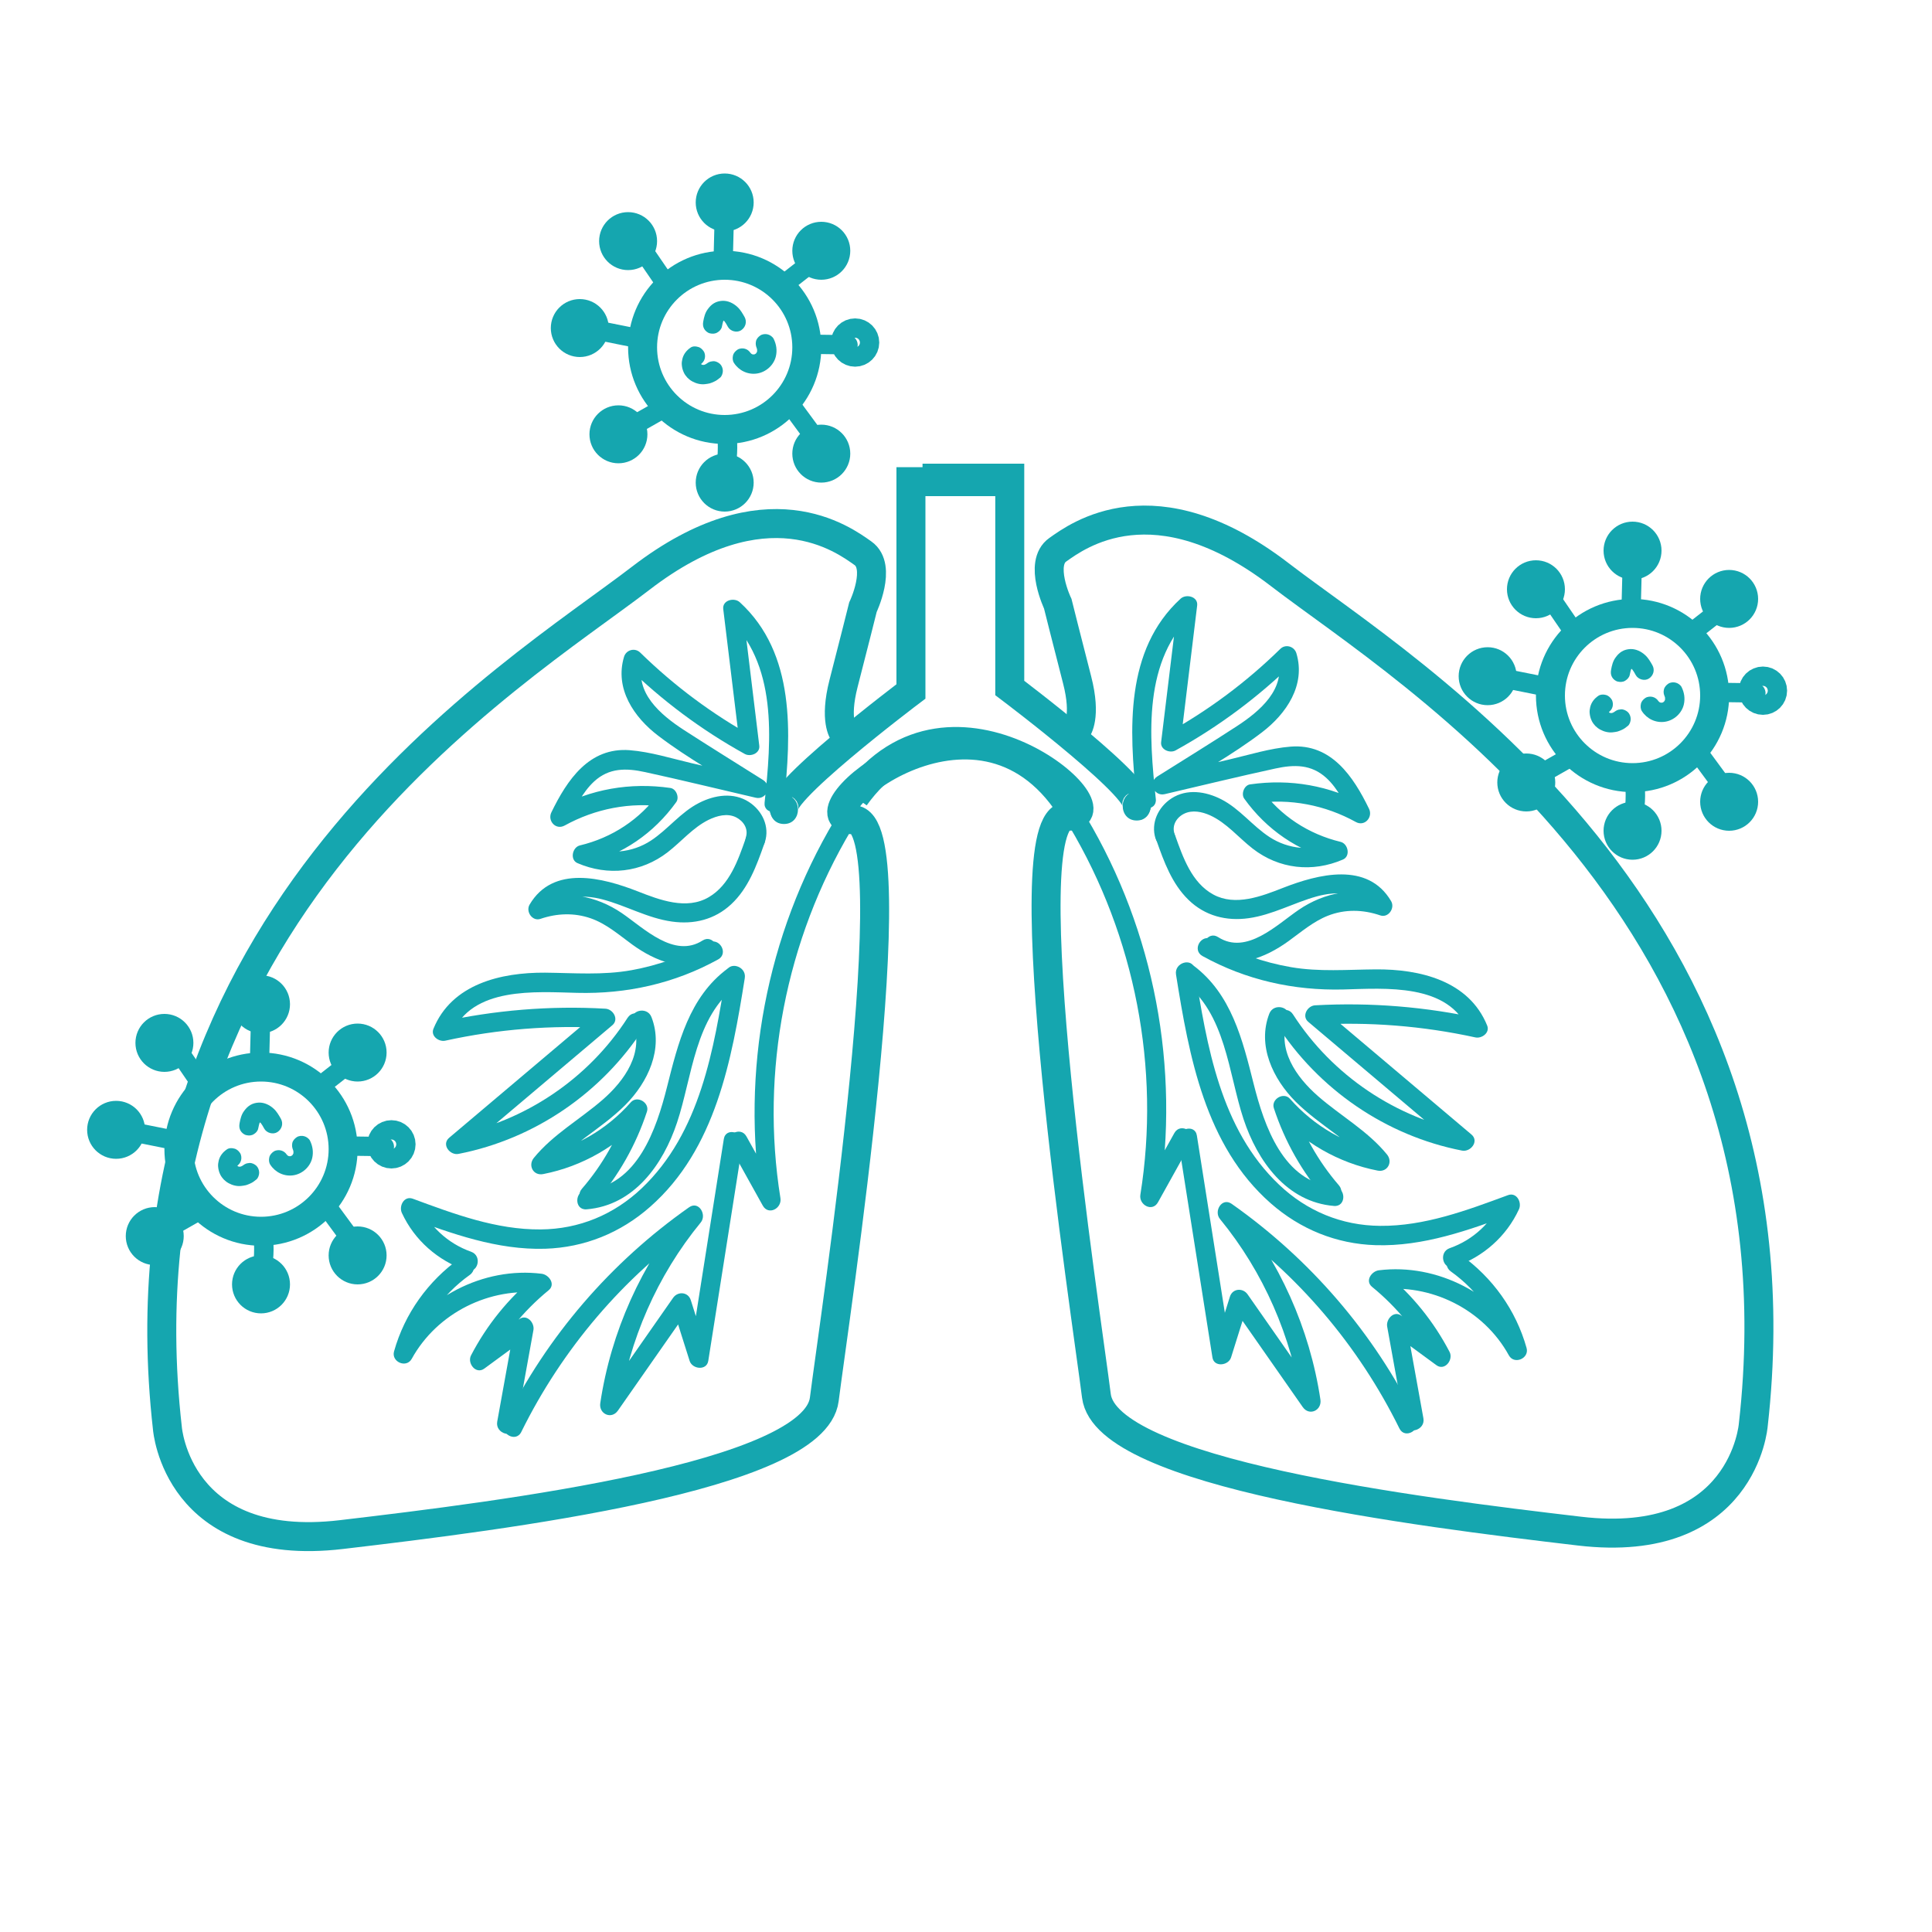 <?xml version="1.0" encoding="utf-8"?>
<!-- Generator: Adobe Illustrator 25.3.1, SVG Export Plug-In . SVG Version: 6.00 Build 0)  -->
<svg version="1.1" xmlns="http://www.w3.org/2000/svg" xmlns:xlink="http://www.w3.org/1999/xlink" x="0px" y="0px"
	 viewBox="0 0 200 200" style="enable-background:new 0 0 200 200;" xml:space="preserve">
<style type="text/css">
	.st0{fill:none;stroke:#15A6AF;stroke-width:3;stroke-miterlimit:10;}
	.st1{fill:#15A6AF;}
	.st2{fill:none;stroke:#15A6AF;stroke-miterlimit:10;}
</style>
<g id="图层_2">
	<path class="st0" d="M95.5,49.5h9.03v21.72c0,0,14.97,11.28,12.97,12.28"/>
	<path class="st0" d="M111.5,75.5c0,0,1-1.26,0-5.13s-2-7.87-2-7.87s-2-4.19,0-5.59c2-1.41,10-7.41,23,2.59s55,35,49,88
		c0,0-1,13-18,11s-49-6-50-14s-9-60-3-60s-12-16-22-2"/>
	<g>
		<g>
			<path class="st1" d="M117.67,84.94c1.93,0,1.93-3,0-3C115.74,81.94,115.74,84.94,117.67,84.94L117.67,84.94z"/>
		</g>
	</g>
	<path class="st2" d="M117.68,81.35"/>
	<g>
		<g>
			<path class="st1" d="M110.71,85.56c6.78,11.38,9.44,25.03,7.34,38.12c-0.17,1.05,1.24,1.84,1.83,0.77
				c1.14-2.05,2.28-4.1,3.42-6.15c0.63-1.13-1.1-2.14-1.73-1.01c-1.14,2.05-2.28,4.1-3.42,6.15c0.61,0.26,1.22,0.51,1.83,0.77
				c2.19-13.64-0.47-27.79-7.54-39.66C111.77,83.44,110.04,84.45,110.71,85.56L110.71,85.56z"/>
		</g>
	</g>
	<g>
		<g>
			<path class="st1" d="M121.97,118.09c1.18,7.48,2.36,14.96,3.54,22.43c0.16,1.04,1.66,0.86,1.93,0c0.6-1.92,1.2-3.84,1.81-5.75
				c-0.61,0.08-1.22,0.16-1.83,0.24c2.48,3.55,4.96,7.1,7.44,10.65c0.67,0.96,1.99,0.35,1.83-0.77c-1.11-7.4-4.25-14.33-8.99-20.11
				c-0.4,0.52-0.81,1.05-1.21,1.57c7.83,5.51,14.15,12.95,18.38,21.53c0.57,1.15,2.3,0.14,1.73-1.01
				c-4.39-8.9-10.99-16.54-19.1-22.25c-1-0.7-1.88,0.76-1.21,1.57c4.52,5.51,7.42,12.18,8.47,19.22c0.61-0.26,1.22-0.51,1.83-0.77
				c-2.48-3.55-4.96-7.1-7.44-10.65c-0.49-0.7-1.56-0.62-1.83,0.24c-0.6,1.92-1.2,3.84-1.81,5.75c0.64,0,1.29,0,1.93,0
				c-1.18-7.48-2.36-14.96-3.54-22.43C123.7,116.29,121.78,116.83,121.97,118.09L121.97,118.09z"/>
		</g>
	</g>
	<g>
		<g>
			<path class="st1" d="M147.35,146.82c-0.6-3.34-1.21-6.68-1.81-10.02c-0.49,0.38-0.98,0.75-1.47,1.13
				c1.54,1.13,3.08,2.26,4.62,3.39c0.87,0.64,1.79-0.56,1.37-1.37c-1.63-3.13-3.88-5.92-6.61-8.16c-0.24,0.57-0.47,1.14-0.71,1.71
				c5.38-0.67,10.84,2.04,13.46,6.81c0.55,0.99,2.13,0.32,1.83-0.77c-1.1-3.92-3.52-7.29-6.83-9.65c-1.05-0.75-2.05,0.99-1.01,1.73
				c2.88,2.05,4.96,5.06,5.91,8.45c0.61-0.26,1.22-0.51,1.83-0.77c-2.93-5.32-9.15-8.55-15.19-7.8c-0.75,0.09-1.46,1.09-0.71,1.71
				c2.62,2.14,4.74,4.75,6.29,7.75c0.46-0.46,0.91-0.91,1.37-1.37c-1.54-1.13-3.08-2.26-4.62-3.39c-0.78-0.57-1.61,0.37-1.47,1.13
				c0.6,3.34,1.21,6.68,1.81,10.02C145.65,148.62,147.58,148.08,147.35,146.82L147.35,146.82z"/>
		</g>
	</g>
	<g>
		<g>
			<path class="st1" d="M121.74,100.88c1.35,8.47,3.02,17.72,9.8,23.68c3.06,2.69,6.79,4.21,10.86,4.34
				c4.95,0.15,9.67-1.56,14.24-3.25c-0.38-0.49-0.75-0.98-1.13-1.47c-1.09,2.36-2.98,4.17-5.44,5.03c-1.21,0.43-0.69,2.36,0.53,1.93
				c2.93-1.03,5.33-3.12,6.64-5.95c0.33-0.71-0.23-1.8-1.13-1.47c-4.25,1.57-8.64,3.22-13.24,3.18c-3.98-0.03-7.59-1.53-10.46-4.26
				c-6.08-5.77-7.48-14.4-8.74-22.3C123.47,99.08,121.54,99.62,121.74,100.88L121.74,100.88z"/>
		</g>
	</g>
	<g>
		<g>
			<path class="st1" d="M122.5,101.64c4.4,3.26,4.65,9.43,6.23,14.21c1.44,4.34,4.46,8.59,9.37,8.99c1.28,0.1,1.28-1.9,0-2
				c-5.26-0.43-7.24-6.35-8.32-10.63c-1.15-4.56-2.3-9.34-6.28-12.29C122.48,99.15,121.48,100.88,122.5,101.64L122.5,101.64z"/>
		</g>
	</g>
	<g>
		<g>
			<path class="st1" d="M138.6,122.7c-2.15-2.49-3.77-5.38-4.8-8.5c-0.56,0.32-1.11,0.65-1.67,0.97c2.73,3.09,6.43,5.22,10.48,6.01
				c1.02,0.2,1.61-0.89,0.97-1.67c-2-2.45-4.78-3.98-7.13-6.03c-2.28-1.99-4.33-4.89-3.12-8.02c0.47-1.2-1.47-1.72-1.93-0.53
				c-1.28,3.3,0.38,6.77,2.72,9.11c2.51,2.51,5.79,4.11,8.05,6.88c0.32-0.56,0.65-1.11,0.97-1.67c-3.74-0.73-7.07-2.64-9.6-5.5
				c-0.66-0.75-1.98,0.04-1.67,0.97c1.14,3.47,2.93,6.63,5.32,9.39C138.03,125.09,139.44,123.67,138.6,122.7L138.6,122.7z"/>
		</g>
	</g>
	<g>
		<g>
			<path class="st1" d="M132.14,106.02c4.34,6.75,11.33,11.55,19.21,13.09c0.89,0.17,1.8-0.97,0.97-1.67
				c-5.16-4.36-10.32-8.72-15.47-13.07c-0.24,0.57-0.47,1.14-0.71,1.71c5.57-0.32,11.13,0.12,16.58,1.31
				c0.66,0.15,1.54-0.47,1.23-1.23c-1.89-4.65-6.99-5.85-11.55-5.81c-2.93,0.02-5.84,0.27-8.75-0.23c-2.87-0.49-5.61-1.47-8.16-2.88
				c-1.13-0.62-2.14,1.1-1.01,1.73c4.51,2.49,9.46,3.59,14.6,3.46c4.28-0.11,10.93-0.69,12.94,4.26c0.41-0.41,0.82-0.82,1.23-1.23
				c-5.62-1.24-11.37-1.71-17.11-1.39c-0.79,0.04-1.42,1.11-0.71,1.71c5.16,4.36,10.32,8.72,15.47,13.07
				c0.32-0.56,0.65-1.11,0.97-1.67c-7.38-1.44-13.94-5.84-18.02-12.17C133.17,103.93,131.44,104.93,132.14,106.02L132.14,106.02z"/>
		</g>
	</g>
	<g>
		<g>
			<path class="st1" d="M125.09,98.74c2.72,1.75,5.92,0.4,8.29-1.31c1.3-0.94,2.56-2.03,4.07-2.63c1.77-0.7,3.65-0.65,5.43-0.04
				c0.84,0.29,1.55-0.75,1.13-1.47c-2.43-4.14-7.58-2.79-11.19-1.38c-2.22,0.87-4.94,1.93-7.22,0.69c-2.24-1.22-3.15-3.87-3.95-6.12
				c-0.43-1.21-2.36-0.69-1.93,0.53c0.77,2.19,1.6,4.48,3.31,6.14c1.7,1.66,3.92,2.23,6.24,1.9c2.47-0.35,4.65-1.59,7.02-2.25
				c2.06-0.57,4.76-0.57,5.99,1.51c0.38-0.49,0.75-0.98,1.13-1.47c-3.09-1.06-6.29-0.48-8.96,1.34c-2.28,1.55-5.41,4.72-8.35,2.83
				C125.02,96.31,124.01,98.04,125.09,98.74L125.09,98.74z"/>
		</g>
	</g>
	<g>
		<g>
			<path class="st1" d="M121.58,86.3c-0.28-0.86,0.21-1.68,1.01-2.07c0.85-0.41,1.84-0.2,2.67,0.17c1.72,0.78,2.95,2.31,4.42,3.45
				c2.73,2.12,6.18,2.49,9.34,1.13c0.81-0.35,0.54-1.64-0.24-1.83c-3.32-0.8-6.23-2.69-8.23-5.47c-0.2,0.49-0.4,0.98-0.6,1.47
				c3.59-0.52,7.23,0.19,10.4,1.94c0.91,0.51,1.8-0.49,1.37-1.37c-1.63-3.35-3.91-6.76-8.11-6.43c-2.15,0.17-4.29,0.85-6.39,1.34
				c-2.39,0.55-4.78,1.11-7.16,1.66c0.26,0.61,0.51,1.22,0.77,1.83c3.27-2.06,6.74-3.97,9.81-6.31c2.53-1.93,4.55-4.9,3.56-8.19
				c-0.22-0.72-1.13-0.98-1.67-0.44c-3.53,3.46-7.49,6.4-11.82,8.79c0.5,0.29,1,0.58,1.5,0.86c0.57-4.72,1.15-9.43,1.72-14.15
				c0.11-0.92-1.13-1.23-1.71-0.71c-5.8,5.31-5.32,13.62-4.57,20.75c0.13,1.27,2.13,1.28,2,0c-0.69-6.57-1.39-14.41,3.98-19.34
				c-0.57-0.24-1.14-0.47-1.71-0.71c-0.57,4.72-1.15,9.43-1.72,14.15c-0.1,0.79,0.91,1.19,1.5,0.86c4.47-2.47,8.57-5.53,12.22-9.1
				c-0.56-0.15-1.11-0.29-1.67-0.44c0.95,3.16-1.87,5.51-4.22,7.04c-2.72,1.77-5.48,3.47-8.23,5.2c-0.96,0.61-0.34,2.09,0.77,1.83
				c3.81-0.89,7.62-1.82,11.44-2.65c1.97-0.43,3.73-0.45,5.29,0.97c1.23,1.13,1.95,2.71,2.67,4.18c0.46-0.46,0.91-0.91,1.37-1.37
				c-3.68-2.03-7.79-2.74-11.94-2.14c-0.61,0.09-0.94,0.99-0.6,1.47c2.3,3.21,5.58,5.47,9.42,6.39c-0.08-0.61-0.16-1.22-0.24-1.83
				c-2.14,0.92-4.62,0.69-6.56-0.58c-1.78-1.16-3.08-2.93-5-3.91c-1.61-0.82-3.56-1.12-5.15-0.09c-1.38,0.9-2.16,2.56-1.65,4.16
				C120.05,88.05,121.98,87.53,121.58,86.3L121.58,86.3z"/>
		</g>
	</g>
	<path class="st0" d="M103.33,49.86h-9.03v21.72c0,0-14.97,11.28-12.97,12.28"/>
	<path class="st0" d="M87.33,75.86c0,0-1-1.26,0-5.13s2-7.87,2-7.87s2-4.19,0-5.59c-2-1.41-10-7.41-23,2.59s-55,35-49,88
		c0,0,1,13,18,11s49-6,50-14s9-60,3-60s12-16,22-2"/>
	<g>
		<g>
			<path class="st1" d="M81.16,85.3c1.93,0,1.93-3,0-3C79.23,82.3,79.23,85.3,81.16,85.3L81.16,85.3z"/>
		</g>
	</g>
	<path class="st2" d="M81.15,81.71"/>
	<g>
		<g>
			<path class="st1" d="M86.4,84.9c-7.07,11.87-9.73,26.03-7.54,39.66c0.61-0.26,1.22-0.51,1.83-0.77c-1.14-2.05-2.28-4.1-3.42-6.15
				c-0.63-1.13-2.35-0.12-1.73,1.01c1.14,2.05,2.28,4.1,3.42,6.15c0.59,1.06,2,0.29,1.83-0.77c-2.1-13.09,0.56-26.74,7.34-38.12
				C88.79,84.81,87.06,83.8,86.4,84.9L86.4,84.9z"/>
		</g>
	</g>
	<g>
		<g>
			<path class="st1" d="M74.93,117.91c-1.18,7.48-2.36,14.96-3.54,22.43c0.64,0,1.29,0,1.93,0c-0.6-1.92-1.2-3.84-1.81-5.75
				c-0.27-0.86-1.34-0.94-1.83-0.24c-2.48,3.55-4.96,7.1-7.44,10.65c0.61,0.26,1.22,0.51,1.83,0.77c1.05-7.05,3.95-13.71,8.47-19.22
				c0.66-0.8-0.21-2.28-1.21-1.57c-8.11,5.7-14.71,13.35-19.1,22.25c-0.57,1.15,1.16,2.16,1.73,1.01
				c4.23-8.58,10.55-16.02,18.38-21.53c-0.4-0.52-0.81-1.05-1.21-1.57c-4.74,5.78-7.88,12.7-8.99,20.11
				c-0.17,1.11,1.15,1.74,1.83,0.77c2.48-3.55,4.96-7.1,7.44-10.65c-0.61-0.08-1.22-0.16-1.83-0.24c0.6,1.92,1.2,3.84,1.81,5.75
				c0.27,0.86,1.76,1.04,1.93,0c1.18-7.48,2.36-14.96,3.54-22.43C77.06,117.19,75.13,116.64,74.93,117.91L74.93,117.91z"/>
		</g>
	</g>
	<g>
		<g>
			<path class="st1" d="M53.41,147.71c0.6-3.34,1.21-6.68,1.81-10.02c0.14-0.76-0.69-1.7-1.47-1.13c-1.54,1.13-3.08,2.26-4.62,3.39
				c0.46,0.46,0.91,0.91,1.37,1.37c1.56-3,3.68-5.61,6.29-7.75c0.76-0.62,0.04-1.61-0.71-1.71c-6.04-0.76-12.26,2.48-15.19,7.8
				c0.61,0.26,1.22,0.51,1.83,0.77c0.96-3.39,3.03-6.4,5.91-8.45c1.04-0.74,0.04-2.48-1.01-1.73c-3.31,2.36-5.73,5.73-6.83,9.65
				c-0.3,1.08,1.27,1.77,1.83,0.77c2.62-4.76,8.08-7.48,13.46-6.81c-0.24-0.57-0.47-1.14-0.71-1.71c-2.73,2.24-4.98,5.02-6.61,8.16
				c-0.42,0.81,0.5,2,1.37,1.37c1.54-1.13,3.08-2.26,4.62-3.39c-0.49-0.38-0.98-0.75-1.47-1.13c-0.6,3.34-1.21,6.68-1.81,10.02
				C51.26,148.44,53.18,148.98,53.41,147.71L53.41,147.71z"/>
		</g>
	</g>
	<g>
		<g>
			<path class="st1" d="M75.17,100.71c-1.26,7.89-2.67,16.53-8.74,22.3c-2.88,2.73-6.48,4.23-10.46,4.26
				c-4.6,0.04-8.99-1.61-13.24-3.18c-0.9-0.33-1.46,0.76-1.13,1.47c1.31,2.83,3.71,4.92,6.64,5.95c1.22,0.43,1.74-1.5,0.53-1.93
				c-2.46-0.87-4.35-2.68-5.44-5.03c-0.38,0.49-0.75,0.98-1.13,1.47c4.57,1.69,9.29,3.4,14.24,3.25c4.08-0.13,7.81-1.65,10.86-4.34
				c6.78-5.96,8.45-15.21,9.8-23.68C77.3,99.98,75.37,99.44,75.17,100.71L75.17,100.71z"/>
		</g>
	</g>
	<g>
		<g>
			<path class="st1" d="M75.32,100.27c-3.98,2.95-5.13,7.73-6.28,12.29c-1.08,4.29-3.06,10.21-8.32,10.63c-1.27,0.1-1.29,2.1,0,2
				c4.92-0.4,7.93-4.65,9.37-8.99c1.59-4.78,1.83-10.95,6.23-14.21C77.35,101.24,76.36,99.5,75.32,100.27L75.32,100.27z"/>
		</g>
	</g>
	<g>
		<g>
			<path class="st1" d="M61.65,124.47c2.38-2.76,4.18-5.92,5.32-9.39c0.31-0.93-1.01-1.72-1.67-0.97c-2.52,2.86-5.85,4.77-9.6,5.5
				c0.32,0.56,0.65,1.11,0.97,1.67c2.26-2.77,5.54-4.37,8.05-6.88c2.34-2.35,4-5.82,2.72-9.11c-0.46-1.19-2.39-0.67-1.93,0.53
				c1.21,3.13-0.84,6.03-3.12,8.02c-2.36,2.05-5.13,3.58-7.13,6.03c-0.63,0.78-0.05,1.87,0.97,1.67c4.05-0.79,7.75-2.92,10.48-6.01
				c-0.56-0.32-1.11-0.65-1.67-0.97c-1.03,3.13-2.65,6.01-4.8,8.5C59.4,124.02,60.81,125.45,61.65,124.47L61.65,124.47z"/>
		</g>
	</g>
	<g>
		<g>
			<path class="st1" d="M64.97,105.36c-4.07,6.33-10.64,10.73-18.02,12.17c0.32,0.56,0.65,1.11,0.97,1.67
				c5.16-4.36,10.32-8.72,15.47-13.07c0.71-0.6,0.09-1.66-0.71-1.71c-5.75-0.33-11.49,0.15-17.11,1.39
				c0.41,0.41,0.82,0.82,1.23,1.23c2.01-4.94,8.67-4.36,12.94-4.26c5.14,0.13,10.09-0.97,14.6-3.46c1.13-0.62,0.12-2.35-1.01-1.73
				c-2.48,1.37-5.14,2.33-7.94,2.84c-2.98,0.54-5.96,0.29-8.97,0.26c-4.56-0.03-9.66,1.17-11.55,5.81
				c-0.31,0.76,0.57,1.38,1.23,1.23c5.45-1.2,11.01-1.63,16.58-1.31c-0.24-0.57-0.47-1.14-0.71-1.71
				c-5.16,4.36-10.32,8.72-15.47,13.07c-0.83,0.7,0.08,1.85,0.97,1.67c7.88-1.54,14.87-6.34,19.21-13.09
				C67.4,105.29,65.66,104.28,64.97,105.36L64.97,105.36z"/>
		</g>
	</g>
	<g>
		<g>
			<path class="st1" d="M72.73,97.36c-2.94,1.89-6.08-1.28-8.35-2.83c-2.67-1.82-5.87-2.41-8.96-1.34c0.38,0.49,0.75,0.98,1.13,1.47
				c1.18-2.01,3.78-2.09,5.8-1.56c2.45,0.64,4.68,1.95,7.21,2.3c2.26,0.32,4.42-0.2,6.12-1.78c1.79-1.66,2.64-4.01,3.43-6.25
				c0.43-1.22-1.5-1.74-1.93-0.53c-0.78,2.22-1.66,4.77-3.8,6.03c-2.31,1.36-5.1,0.29-7.37-0.6c-3.61-1.41-8.76-2.76-11.19,1.38
				c-0.42,0.72,0.29,1.76,1.13,1.47c1.7-0.58,3.48-0.65,5.19-0.06c1.62,0.56,2.95,1.73,4.31,2.72c2.36,1.71,5.56,3.06,8.29,1.31
				C74.82,98.4,73.82,96.67,72.73,97.36L72.73,97.36z"/>
		</g>
	</g>
	<g>
		<g>
			<path class="st1" d="M79.18,87.18c0.52-1.6-0.26-3.26-1.65-4.16c-1.59-1.03-3.54-0.73-5.15,0.09c-1.92,0.97-3.22,2.74-5,3.91
				c-1.94,1.27-4.42,1.5-6.56,0.58c-0.08,0.61-0.16,1.22-0.24,1.83c3.85-0.92,7.12-3.19,9.42-6.39c0.35-0.48,0.01-1.38-0.6-1.47
				c-4.15-0.6-8.26,0.11-11.94,2.14c0.46,0.46,0.91,0.91,1.37,1.37c0.72-1.48,1.45-3.05,2.67-4.18c1.55-1.43,3.33-1.4,5.29-0.97
				c3.82,0.83,7.63,1.77,11.44,2.65c1.1,0.26,1.74-1.21,0.77-1.83c-2.74-1.73-5.51-3.44-8.23-5.2c-2.35-1.53-5.17-3.88-4.22-7.04
				c-0.56,0.15-1.11,0.29-1.67,0.44c3.65,3.57,7.75,6.63,12.22,9.1c0.6,0.33,1.6-0.07,1.5-0.86c-0.57-4.72-1.15-9.43-1.72-14.15
				c-0.57,0.24-1.14,0.47-1.71,0.71c5.38,4.92,4.67,12.76,3.98,19.34c-0.13,1.28,1.87,1.27,2,0c0.75-7.13,1.23-15.44-4.57-20.75
				c-0.57-0.52-1.82-0.22-1.71,0.71c0.57,4.72,1.15,9.43,1.72,14.15c0.5-0.29,1-0.58,1.5-0.86c-4.33-2.39-8.28-5.33-11.82-8.79
				c-0.55-0.53-1.45-0.28-1.67,0.44c-0.99,3.3,1.02,6.27,3.56,8.19c3.07,2.34,6.55,4.25,9.81,6.31c0.26-0.61,0.51-1.22,0.77-1.83
				c-2.39-0.55-4.78-1.11-7.16-1.66c-2.09-0.49-4.24-1.17-6.39-1.34c-4.2-0.33-6.48,3.08-8.11,6.43c-0.43,0.88,0.45,1.87,1.37,1.37
				c3.17-1.75,6.81-2.46,10.4-1.94c-0.2-0.49-0.4-0.98-0.6-1.47c-2,2.78-4.91,4.68-8.23,5.47c-0.77,0.19-1.05,1.48-0.24,1.83
				c3.16,1.36,6.61,0.98,9.34-1.13c1.42-1.1,2.61-2.55,4.23-3.35c0.86-0.42,1.94-0.72,2.85-0.26c0.79,0.4,1.29,1.21,1.01,2.07
				C76.86,87.88,78.79,88.41,79.18,87.18L79.18,87.18z"/>
		</g>
	</g>
</g>
<g id="图层_3">
	<circle class="st0" cx="169" cy="72" r="8.5"/>
	<circle class="st0" cx="169" cy="57" r="1.5"/>
	<circle class="st0" cx="179" cy="62" r="1.5"/>
	<circle class="st0" cx="182.5" cy="71.5" r="1"/>
	<circle class="st0" cx="179" cy="83" r="1.5"/>
	<circle class="st0" cx="169" cy="86" r="1.5"/>
	<circle class="st0" cx="158" cy="81" r="1.5"/>
	<circle class="st0" cx="154" cy="70" r="1.5"/>
	<path class="st0" d="M154.5,70.5c0,0-0.22,0-0.5,0s-0.5,0-0.5,0s0.22,0,0.5,0S154.5,70.5,154.5,70.5z"/>
	<circle class="st0" cx="159" cy="61" r="1.5"/>
	<g>
		<g>
			<path class="st1" d="M155.91,71.28c1.2,0.24,2.39,0.48,3.59,0.72c0.51,0.1,1.1-0.15,1.23-0.7c0.11-0.5-0.15-1.12-0.7-1.23
				c-1.2-0.24-2.39-0.48-3.59-0.72c-0.51-0.1-1.1,0.15-1.23,0.7C155.1,70.55,155.36,71.17,155.91,71.28L155.91,71.28z"/>
		</g>
	</g>
	<g>
		<g>
			<path class="st1" d="M159.96,62.86c0.73,1.07,1.46,2.13,2.19,3.2c0.15,0.22,0.34,0.39,0.6,0.46c0.24,0.07,0.56,0.04,0.77-0.1
				c0.43-0.28,0.67-0.91,0.36-1.37c-0.73-1.07-1.46-2.13-2.19-3.2c-0.15-0.22-0.34-0.39-0.6-0.46c-0.24-0.07-0.56-0.04-0.77,0.1
				C159.89,61.77,159.64,62.4,159.96,62.86L159.96,62.86z"/>
		</g>
	</g>
	<g>
		<g>
			<path class="st1" d="M167.97,58.42c-0.04,1.7-0.09,3.4-0.13,5.1c-0.01,0.52,0.47,1.02,1,1c0.55-0.02,0.99-0.44,1-1
				c0.04-1.7,0.09-3.4,0.13-5.1c0.01-0.52-0.47-1.02-1-1C168.41,57.44,167.98,57.86,167.97,58.42L167.97,58.42z"/>
		</g>
	</g>
	<g>
		<g>
			<path class="st1" d="M177.44,62.4c-1.02,0.8-2.05,1.6-3.07,2.4c-0.19,0.15-0.29,0.48-0.29,0.71c0,0.25,0.11,0.54,0.29,0.71
				c0.19,0.17,0.44,0.3,0.71,0.29c0.28-0.01,0.49-0.12,0.71-0.29c1.02-0.8,2.05-1.6,3.07-2.4c0.19-0.15,0.29-0.48,0.29-0.71
				c0-0.25-0.11-0.54-0.29-0.71c-0.19-0.17-0.44-0.3-0.71-0.29C177.87,62.12,177.66,62.22,177.44,62.4L177.44,62.4z"/>
		</g>
	</g>
	<g>
		<g>
			<path class="st1" d="M178.09,72.68c1.23,0.02,2.46,0.04,3.68,0.05c0.52,0.01,1.02-0.47,1-1c-0.02-0.55-0.44-0.99-1-1
				c-1.23-0.02-2.46-0.04-3.68-0.05c-0.52-0.01-1.02,0.47-1,1C177.12,72.23,177.53,72.67,178.09,72.68L178.09,72.68z"/>
		</g>
	</g>
	<g>
		<g>
			<path class="st1" d="M175.12,78.67c0.78,1.06,1.56,2.12,2.33,3.17c0.16,0.22,0.33,0.39,0.6,0.46c0.24,0.07,0.56,0.04,0.77-0.1
				c0.21-0.14,0.4-0.34,0.46-0.6c0.06-0.25,0.06-0.56-0.1-0.77c-0.78-1.06-1.56-2.12-2.33-3.17c-0.16-0.22-0.33-0.39-0.6-0.46
				c-0.24-0.07-0.56-0.04-0.77,0.1c-0.21,0.14-0.4,0.34-0.46,0.6C174.97,78.15,174.97,78.46,175.12,78.67L175.12,78.67z"/>
		</g>
	</g>
	<g>
		<g>
			<path class="st1" d="M168.25,81.28c0.05,0.68,0.05,1.37,0,2.06c-0.01,0.16-0.03,0.31-0.05,0.47c-0.01,0.11-0.01,0.1,0.01-0.03
				c-0.01,0.04-0.01,0.08-0.02,0.12c-0.01,0.09-0.03,0.18-0.04,0.27c-0.06,0.34-0.13,0.67-0.21,1.01c-0.13,0.51,0.16,1.11,0.7,1.23
				c0.52,0.12,1.09-0.16,1.23-0.7c0.36-1.44,0.51-2.94,0.39-4.43c-0.04-0.52-0.43-1.03-1-1C168.74,80.31,168.21,80.73,168.25,81.28
				L168.25,81.28z"/>
		</g>
	</g>
	<g>
		<g>
			<path class="st1" d="M160.22,80.86c1.26-0.72,2.53-1.43,3.79-2.15c0.46-0.26,0.65-0.92,0.36-1.37c-0.3-0.46-0.88-0.64-1.37-0.36
				c-1.26,0.72-2.53,1.43-3.79,2.15c-0.46,0.26-0.65,0.92-0.36,1.37C159.14,80.96,159.73,81.14,160.22,80.86L160.22,80.86z"/>
		</g>
	</g>
	<g>
		<g>
			<path class="st1" d="M168.71,69.87c0.05-0.25,0.1-0.5,0.2-0.73c-0.03,0.08-0.07,0.16-0.1,0.24c0.05-0.11,0.11-0.21,0.18-0.3
				c-0.05,0.07-0.1,0.13-0.16,0.2c0.06-0.08,0.13-0.15,0.21-0.21c-0.07,0.05-0.13,0.1-0.2,0.16c0.06-0.04,0.12-0.08,0.19-0.11
				c-0.08,0.03-0.16,0.07-0.24,0.1c0.06-0.02,0.12-0.04,0.18-0.05c-0.09,0.01-0.18,0.02-0.27,0.04c0.09-0.01,0.18-0.01,0.26,0
				c-0.09-0.01-0.18-0.02-0.27-0.04c0.09,0.02,0.17,0.04,0.26,0.07c-0.08-0.03-0.16-0.07-0.24-0.1c0.11,0.05,0.21,0.11,0.3,0.18
				c-0.07-0.05-0.13-0.1-0.2-0.16c0.12,0.1,0.22,0.2,0.31,0.32c-0.05-0.07-0.1-0.13-0.16-0.2c0.14,0.19,0.26,0.39,0.37,0.6
				c0.25,0.46,0.92,0.65,1.37,0.36c0.46-0.3,0.63-0.88,0.36-1.37c-0.21-0.37-0.43-0.76-0.75-1.05c-0.41-0.38-0.96-0.65-1.53-0.63
				c-0.31,0.01-0.62,0.09-0.89,0.25c-0.28,0.17-0.47,0.38-0.65,0.63c-0.27,0.36-0.38,0.82-0.46,1.26c-0.05,0.27-0.04,0.53,0.1,0.77
				c0.12,0.21,0.36,0.41,0.6,0.46c0.26,0.06,0.54,0.05,0.77-0.1C168.46,70.33,168.66,70.12,168.71,69.87L168.71,69.87z"/>
		</g>
	</g>
	<g>
		<g>
			<path class="st1" d="M165.46,72.03c-0.41,0.28-0.72,0.67-0.84,1.16c-0.05,0.2-0.08,0.42-0.06,0.63c0.03,0.31,0.09,0.54,0.23,0.83
				c0.09,0.18,0.22,0.35,0.36,0.5c0.15,0.15,0.32,0.28,0.51,0.38c0.38,0.21,0.85,0.33,1.28,0.28c0.17-0.02,0.33-0.04,0.5-0.08
				c0.15-0.04,0.3-0.11,0.44-0.17c0.24-0.1,0.43-0.25,0.64-0.42c0.19-0.15,0.29-0.48,0.29-0.71c0-0.25-0.11-0.54-0.29-0.71
				c-0.19-0.17-0.44-0.3-0.71-0.29c-0.09,0.01-0.18,0.02-0.27,0.04c-0.17,0.05-0.32,0.13-0.44,0.26c-0.01,0.01-0.02,0.01-0.03,0.02
				c0.07-0.05,0.13-0.1,0.2-0.16c-0.13,0.1-0.26,0.17-0.41,0.24c0.08-0.03,0.16-0.07,0.24-0.1c-0.12,0.05-0.25,0.09-0.38,0.11
				c0.09-0.01,0.18-0.02,0.27-0.04c-0.13,0.02-0.26,0.02-0.4,0c0.09,0.01,0.18,0.02,0.27,0.04c-0.12-0.02-0.23-0.05-0.34-0.09
				c0.08,0.03,0.16,0.07,0.24,0.1c-0.1-0.04-0.19-0.1-0.27-0.16c0.07,0.05,0.13,0.1,0.2,0.16c-0.08-0.07-0.16-0.14-0.22-0.22
				c0.05,0.07,0.1,0.13,0.16,0.2c-0.06-0.08-0.1-0.16-0.14-0.25c0.03,0.08,0.07,0.16,0.1,0.24c-0.03-0.08-0.05-0.15-0.06-0.24
				c0.01,0.09,0.02,0.18,0.04,0.27c-0.01-0.09-0.01-0.18,0-0.27c-0.01,0.09-0.02,0.18-0.04,0.27c0.01-0.09,0.04-0.18,0.07-0.26
				c-0.03,0.08-0.07,0.16-0.1,0.24c0.04-0.08,0.08-0.16,0.13-0.23c-0.05,0.07-0.1,0.13-0.16,0.2c0.04-0.05,0.09-0.1,0.15-0.15
				c-0.07,0.05-0.13,0.1-0.2,0.16c0.02-0.01,0.03-0.02,0.05-0.04c0.22-0.15,0.39-0.34,0.46-0.6c0.07-0.24,0.04-0.56-0.1-0.77
				c-0.14-0.21-0.34-0.4-0.6-0.46C165.98,71.87,165.68,71.88,165.46,72.03L165.46,72.03z"/>
		</g>
	</g>
	<g>
		<g>
			<path class="st1" d="M172.35,72.14c0.02,0.04,0.03,0.07,0.05,0.11c-0.03-0.08-0.07-0.16-0.1-0.24c0.05,0.13,0.08,0.26,0.1,0.39
				c-0.01-0.09-0.02-0.18-0.04-0.27c0.01,0.14,0.01,0.27,0,0.41c0.01-0.09,0.02-0.18,0.04-0.27c-0.02,0.12-0.05,0.24-0.1,0.35
				c0.03-0.08,0.07-0.16,0.1-0.24c-0.05,0.11-0.11,0.21-0.18,0.31c0.05-0.07,0.1-0.13,0.16-0.2c-0.08,0.11-0.17,0.2-0.28,0.28
				c0.07-0.05,0.13-0.1,0.2-0.16c-0.09,0.06-0.18,0.12-0.28,0.16c0.08-0.03,0.16-0.07,0.24-0.1c-0.11,0.05-0.22,0.08-0.34,0.1
				c0.09-0.01,0.18-0.02,0.27-0.04c-0.13,0.02-0.25,0.01-0.38,0c0.09,0.01,0.18,0.02,0.27,0.04c-0.13-0.02-0.25-0.05-0.36-0.1
				c0.08,0.03,0.16,0.07,0.24,0.1c-0.12-0.05-0.22-0.11-0.32-0.19c0.07,0.05,0.13,0.1,0.2,0.16c-0.08-0.07-0.15-0.14-0.22-0.22
				c0.05,0.07,0.1,0.13,0.16,0.2c-0.03-0.04-0.05-0.07-0.08-0.11c-0.14-0.22-0.34-0.39-0.6-0.46c-0.24-0.07-0.56-0.04-0.77,0.1
				c-0.21,0.14-0.4,0.34-0.46,0.6c-0.06,0.26-0.05,0.54,0.1,0.77c0.51,0.79,1.42,1.23,2.36,1.1c0.94-0.13,1.76-0.86,1.98-1.79
				c0.14-0.62,0.05-1.23-0.23-1.8c-0.11-0.22-0.37-0.4-0.6-0.46c-0.24-0.07-0.56-0.04-0.77,0.1c-0.21,0.14-0.4,0.34-0.46,0.6
				C172.18,71.64,172.22,71.88,172.35,72.14L172.35,72.14z"/>
		</g>
	</g>
	<circle class="st0" cx="75.02" cy="35.96" r="8.5"/>
	<circle class="st0" cx="75.02" cy="20.96" r="1.5"/>
	<circle class="st0" cx="85.02" cy="25.96" r="1.5"/>
	<circle class="st0" cx="88.52" cy="35.46" r="1"/>
	<circle class="st0" cx="85.02" cy="46.96" r="1.5"/>
	<circle class="st0" cx="75.02" cy="49.96" r="1.5"/>
	<circle class="st0" cx="64.02" cy="44.96" r="1.5"/>
	<circle class="st0" cx="60.02" cy="33.96" r="1.5"/>
	<path class="st0" d="M60.52,34.46c0,0-0.22,0-0.5,0s-0.5,0-0.5,0s0.22,0,0.5,0S60.52,34.46,60.52,34.46z"/>
	<circle class="st0" cx="65.02" cy="24.96" r="1.5"/>
	<g>
		<g>
			<path class="st1" d="M61.92,35.23c1.2,0.24,2.39,0.48,3.59,0.72c0.51,0.1,1.1-0.15,1.23-0.7c0.11-0.5-0.15-1.12-0.7-1.23
				c-1.2-0.24-2.39-0.48-3.59-0.72c-0.51-0.1-1.1,0.15-1.23,0.7C61.11,34.5,61.38,35.12,61.92,35.23L61.92,35.23z"/>
		</g>
	</g>
	<g>
		<g>
			<path class="st1" d="M65.97,26.82c0.73,1.07,1.46,2.13,2.19,3.2c0.15,0.22,0.34,0.39,0.6,0.46c0.24,0.07,0.56,0.04,0.77-0.1
				c0.43-0.28,0.67-0.91,0.36-1.37c-0.73-1.07-1.46-2.13-2.19-3.2c-0.15-0.22-0.34-0.39-0.6-0.46c-0.24-0.07-0.56-0.04-0.77,0.1
				C65.9,25.73,65.66,26.36,65.97,26.82L65.97,26.82z"/>
		</g>
	</g>
	<g>
		<g>
			<path class="st1" d="M73.98,22.37c-0.04,1.7-0.09,3.4-0.13,5.1c-0.01,0.52,0.47,1.02,1,1c0.55-0.02,0.99-0.44,1-1
				c0.04-1.7,0.09-3.4,0.13-5.1c0.01-0.52-0.47-1.02-1-1C74.43,21.4,74,21.81,73.98,22.37L73.98,22.37z"/>
		</g>
	</g>
	<g>
		<g>
			<path class="st1" d="M83.46,26.35c-1.02,0.8-2.05,1.6-3.07,2.4c-0.19,0.15-0.29,0.48-0.29,0.71c0,0.25,0.11,0.54,0.29,0.71
				c0.19,0.17,0.44,0.3,0.71,0.29c0.28-0.01,0.49-0.12,0.71-0.29c1.02-0.8,2.05-1.6,3.07-2.4c0.19-0.15,0.29-0.48,0.29-0.71
				c0-0.25-0.11-0.54-0.29-0.71c-0.19-0.17-0.44-0.3-0.71-0.29C83.88,26.07,83.68,26.18,83.46,26.35L83.46,26.35z"/>
		</g>
	</g>
	<g>
		<g>
			<path class="st1" d="M84.11,36.64c1.23,0.02,2.46,0.04,3.68,0.05c0.52,0.01,1.02-0.47,1-1c-0.02-0.55-0.44-0.99-1-1
				c-1.23-0.02-2.46-0.04-3.68-0.05c-0.52-0.01-1.02,0.47-1,1C83.13,36.19,83.55,36.63,84.11,36.64L84.11,36.64z"/>
		</g>
	</g>
	<g>
		<g>
			<path class="st1" d="M81.14,42.63c0.78,1.06,1.56,2.12,2.33,3.17c0.16,0.22,0.33,0.39,0.6,0.46c0.24,0.07,0.56,0.04,0.77-0.1
				c0.21-0.14,0.4-0.34,0.46-0.6c0.06-0.25,0.06-0.56-0.1-0.77c-0.78-1.06-1.56-2.12-2.33-3.17c-0.16-0.22-0.33-0.39-0.6-0.46
				c-0.24-0.07-0.56-0.04-0.77,0.1c-0.21,0.14-0.4,0.34-0.46,0.6C80.98,42.1,80.98,42.41,81.14,42.63L81.14,42.63z"/>
		</g>
	</g>
	<g>
		<g>
			<path class="st1" d="M74.27,45.24c0.05,0.68,0.05,1.37,0,2.06c-0.01,0.16-0.03,0.31-0.05,0.47c-0.01,0.11-0.01,0.1,0.01-0.03
				c-0.01,0.04-0.01,0.08-0.02,0.12c-0.01,0.09-0.03,0.18-0.04,0.27c-0.06,0.34-0.13,0.67-0.21,1.01c-0.13,0.51,0.16,1.11,0.7,1.23
				c0.52,0.12,1.09-0.16,1.23-0.7c0.36-1.44,0.51-2.94,0.39-4.43c-0.04-0.52-0.43-1.03-1-1C74.76,44.26,74.22,44.68,74.27,45.24
				L74.27,45.24z"/>
		</g>
	</g>
	<g>
		<g>
			<path class="st1" d="M66.23,44.82c1.26-0.72,2.53-1.43,3.79-2.15c0.46-0.26,0.65-0.92,0.36-1.37c-0.3-0.46-0.88-0.64-1.37-0.36
				c-1.26,0.72-2.53,1.43-3.79,2.15c-0.46,0.26-0.65,0.92-0.36,1.37C65.16,44.92,65.75,45.1,66.23,44.82L66.23,44.82z"/>
		</g>
	</g>
	<g>
		<g>
			<path class="st1" d="M74.73,33.82c0.05-0.25,0.1-0.5,0.2-0.73c-0.03,0.08-0.07,0.16-0.1,0.24c0.05-0.11,0.11-0.21,0.18-0.3
				c-0.05,0.07-0.1,0.13-0.16,0.2c0.06-0.08,0.13-0.15,0.21-0.21c-0.07,0.05-0.13,0.1-0.2,0.16c0.06-0.04,0.12-0.08,0.19-0.11
				c-0.08,0.03-0.16,0.07-0.24,0.1c0.06-0.02,0.12-0.04,0.18-0.05c-0.09,0.01-0.18,0.02-0.27,0.04c0.09-0.01,0.18-0.01,0.26,0
				c-0.09-0.01-0.18-0.02-0.27-0.04c0.09,0.02,0.17,0.04,0.26,0.07c-0.08-0.03-0.16-0.07-0.24-0.1c0.11,0.05,0.21,0.11,0.3,0.18
				c-0.07-0.05-0.13-0.1-0.2-0.16c0.12,0.1,0.22,0.2,0.31,0.32c-0.05-0.07-0.1-0.13-0.16-0.2c0.14,0.19,0.26,0.39,0.37,0.6
				c0.25,0.46,0.92,0.65,1.37,0.36c0.46-0.3,0.63-0.88,0.36-1.37c-0.21-0.37-0.43-0.76-0.75-1.05c-0.41-0.38-0.96-0.65-1.53-0.63
				c-0.31,0.01-0.62,0.09-0.89,0.25c-0.28,0.17-0.47,0.38-0.65,0.63c-0.27,0.36-0.38,0.82-0.46,1.26c-0.05,0.27-0.04,0.53,0.1,0.77
				c0.12,0.21,0.36,0.41,0.6,0.46c0.26,0.06,0.54,0.05,0.77-0.1C74.48,34.29,74.68,34.08,74.73,33.82L74.73,33.82z"/>
		</g>
	</g>
	<g>
		<g>
			<path class="st1" d="M71.48,35.99c-0.41,0.28-0.72,0.67-0.84,1.16c-0.05,0.2-0.08,0.42-0.06,0.63c0.03,0.31,0.09,0.54,0.23,0.83
				c0.09,0.18,0.22,0.35,0.36,0.5c0.15,0.15,0.32,0.28,0.51,0.38c0.38,0.21,0.85,0.33,1.28,0.28c0.17-0.02,0.33-0.04,0.5-0.08
				c0.15-0.04,0.3-0.11,0.44-0.17c0.24-0.1,0.43-0.25,0.64-0.42c0.19-0.15,0.29-0.48,0.29-0.71c0-0.25-0.11-0.54-0.29-0.71
				c-0.19-0.17-0.44-0.3-0.71-0.29c-0.09,0.01-0.18,0.02-0.27,0.04c-0.17,0.05-0.32,0.13-0.44,0.26c-0.01,0.01-0.02,0.02-0.03,0.02
				c0.07-0.05,0.13-0.1,0.2-0.16c-0.13,0.1-0.26,0.17-0.41,0.24c0.08-0.03,0.16-0.07,0.24-0.1c-0.12,0.05-0.25,0.09-0.38,0.11
				c0.09-0.01,0.18-0.02,0.27-0.04c-0.13,0.02-0.26,0.02-0.4,0c0.09,0.01,0.18,0.02,0.27,0.04c-0.12-0.02-0.23-0.05-0.34-0.09
				c0.08,0.03,0.16,0.07,0.24,0.1c-0.1-0.04-0.19-0.1-0.27-0.16c0.07,0.05,0.13,0.1,0.2,0.16c-0.08-0.07-0.16-0.14-0.22-0.22
				c0.05,0.07,0.1,0.13,0.16,0.2c-0.06-0.08-0.1-0.16-0.14-0.25c0.03,0.08,0.07,0.16,0.1,0.24c-0.03-0.08-0.05-0.15-0.06-0.23
				c0.01,0.09,0.02,0.18,0.04,0.27c-0.01-0.09-0.01-0.18,0-0.27c-0.01,0.09-0.02,0.18-0.04,0.27c0.01-0.09,0.04-0.18,0.07-0.26
				c-0.03,0.08-0.07,0.16-0.1,0.24c0.04-0.08,0.08-0.16,0.13-0.23c-0.05,0.07-0.1,0.13-0.16,0.2c0.04-0.05,0.09-0.1,0.15-0.15
				c-0.07,0.05-0.13,0.1-0.2,0.16c0.02-0.01,0.03-0.02,0.05-0.04c0.22-0.15,0.39-0.34,0.46-0.6c0.07-0.24,0.04-0.56-0.1-0.77
				c-0.14-0.21-0.34-0.4-0.6-0.46C72,35.83,71.7,35.83,71.48,35.99L71.48,35.99z"/>
		</g>
	</g>
	<g>
		<g>
			<path class="st1" d="M78.36,36.09c0.02,0.04,0.03,0.07,0.05,0.11c-0.03-0.08-0.07-0.16-0.1-0.24c0.05,0.13,0.08,0.26,0.1,0.39
				c-0.01-0.09-0.02-0.18-0.04-0.27c0.01,0.14,0.01,0.27,0,0.41c0.01-0.09,0.02-0.18,0.04-0.27c-0.02,0.12-0.05,0.24-0.1,0.35
				c0.03-0.08,0.07-0.16,0.1-0.24c-0.05,0.11-0.11,0.21-0.18,0.31c0.05-0.07,0.1-0.13,0.16-0.2c-0.08,0.11-0.17,0.2-0.28,0.28
				c0.07-0.05,0.13-0.1,0.2-0.16c-0.09,0.06-0.18,0.12-0.28,0.16c0.08-0.03,0.16-0.07,0.24-0.1c-0.11,0.05-0.22,0.08-0.34,0.1
				c0.09-0.01,0.18-0.02,0.27-0.04c-0.13,0.02-0.25,0.01-0.38,0c0.09,0.01,0.18,0.02,0.27,0.04c-0.13-0.02-0.25-0.05-0.36-0.1
				c0.08,0.03,0.16,0.07,0.24,0.1c-0.12-0.05-0.22-0.11-0.32-0.19c0.07,0.05,0.13,0.1,0.2,0.16c-0.08-0.07-0.15-0.14-0.22-0.22
				c0.05,0.07,0.1,0.13,0.16,0.2c-0.03-0.04-0.05-0.07-0.08-0.11c-0.14-0.22-0.34-0.39-0.6-0.46c-0.24-0.07-0.56-0.04-0.77,0.1
				c-0.21,0.14-0.4,0.34-0.46,0.6c-0.06,0.26-0.05,0.54,0.1,0.77c0.51,0.79,1.42,1.23,2.36,1.1c0.94-0.13,1.76-0.86,1.98-1.79
				c0.14-0.62,0.05-1.23-0.23-1.8c-0.11-0.22-0.37-0.4-0.6-0.46c-0.24-0.07-0.56-0.04-0.77,0.1c-0.21,0.14-0.4,0.34-0.46,0.6
				C78.2,35.59,78.24,35.84,78.36,36.09L78.36,36.09z"/>
		</g>
	</g>
	<circle class="st0" cx="27.02" cy="118.96" r="8.5"/>
	<circle class="st0" cx="27.02" cy="103.96" r="1.5"/>
	<circle class="st0" cx="37.02" cy="108.96" r="1.5"/>
	<circle class="st0" cx="40.52" cy="118.46" r="1"/>
	<circle class="st0" cx="37.02" cy="129.96" r="1.5"/>
	<circle class="st0" cx="27.02" cy="132.96" r="1.5"/>
	<circle class="st0" cx="16.02" cy="127.96" r="1.5"/>
	<circle class="st0" cx="12.02" cy="116.96" r="1.5"/>
	<path class="st0" d="M12.52,117.46c0,0-0.22,0-0.5,0s-0.5,0-0.5,0s0.22,0,0.5,0S12.52,117.46,12.52,117.46z"/>
	<circle class="st0" cx="17.02" cy="107.96" r="1.5"/>
	<g>
		<g>
			<path class="st1" d="M13.92,118.23c1.2,0.24,2.39,0.48,3.59,0.72c0.51,0.1,1.1-0.15,1.23-0.7c0.11-0.5-0.15-1.12-0.7-1.23
				c-1.2-0.24-2.39-0.48-3.59-0.72c-0.51-0.1-1.1,0.15-1.23,0.7C13.11,117.5,13.38,118.12,13.92,118.23L13.92,118.23z"/>
		</g>
	</g>
	<g>
		<g>
			<path class="st1" d="M17.97,109.82c0.73,1.07,1.46,2.13,2.19,3.2c0.15,0.22,0.34,0.39,0.6,0.46c0.24,0.07,0.56,0.04,0.77-0.1
				c0.43-0.28,0.67-0.91,0.36-1.37c-0.73-1.07-1.46-2.13-2.19-3.2c-0.15-0.22-0.34-0.39-0.6-0.46c-0.24-0.07-0.56-0.04-0.77,0.1
				C17.9,108.73,17.66,109.36,17.97,109.82L17.97,109.82z"/>
		</g>
	</g>
	<g>
		<g>
			<path class="st1" d="M25.98,105.37c-0.04,1.7-0.09,3.4-0.13,5.1c-0.01,0.52,0.47,1.02,1,1c0.55-0.02,0.99-0.44,1-1
				c0.04-1.7,0.09-3.4,0.13-5.1c0.01-0.52-0.47-1.02-1-1C26.43,104.4,26,104.81,25.98,105.37L25.98,105.37z"/>
		</g>
	</g>
	<g>
		<g>
			<path class="st1" d="M35.46,109.35c-1.02,0.8-2.05,1.6-3.07,2.4c-0.19,0.15-0.29,0.48-0.29,0.71c0,0.25,0.11,0.54,0.29,0.71
				c0.19,0.17,0.44,0.3,0.71,0.29c0.28-0.01,0.49-0.12,0.71-0.29c1.02-0.8,2.05-1.6,3.07-2.4c0.19-0.15,0.29-0.48,0.29-0.71
				c0-0.25-0.11-0.54-0.29-0.71c-0.19-0.17-0.44-0.3-0.71-0.29C35.88,109.07,35.68,109.18,35.46,109.35L35.46,109.35z"/>
		</g>
	</g>
	<g>
		<g>
			<path class="st1" d="M36.11,119.64c1.23,0.02,2.46,0.04,3.68,0.05c0.52,0.01,1.02-0.47,1-1c-0.02-0.55-0.44-0.99-1-1
				c-1.23-0.02-2.46-0.04-3.68-0.05c-0.52-0.01-1.02,0.47-1,1C35.13,119.19,35.55,119.63,36.11,119.64L36.11,119.64z"/>
		</g>
	</g>
	<g>
		<g>
			<path class="st1" d="M33.14,125.63c0.78,1.06,1.56,2.12,2.33,3.17c0.16,0.22,0.33,0.39,0.6,0.46c0.24,0.07,0.56,0.04,0.77-0.1
				c0.21-0.14,0.4-0.34,0.46-0.6c0.06-0.25,0.06-0.56-0.1-0.77c-0.78-1.06-1.56-2.12-2.33-3.17c-0.16-0.22-0.33-0.39-0.6-0.46
				c-0.24-0.07-0.56-0.04-0.77,0.1c-0.21,0.14-0.4,0.34-0.46,0.6C32.98,125.1,32.98,125.41,33.14,125.63L33.14,125.63z"/>
		</g>
	</g>
	<g>
		<g>
			<path class="st1" d="M26.27,128.24c0.05,0.68,0.05,1.37,0,2.06c-0.01,0.16-0.03,0.31-0.05,0.47c-0.01,0.11-0.01,0.1,0.01-0.03
				c-0.01,0.04-0.01,0.08-0.02,0.12c-0.01,0.09-0.03,0.18-0.04,0.27c-0.06,0.34-0.13,0.67-0.21,1.01c-0.13,0.51,0.16,1.11,0.7,1.23
				c0.52,0.12,1.09-0.16,1.23-0.7c0.36-1.44,0.51-2.94,0.39-4.43c-0.04-0.52-0.43-1.03-1-1C26.76,127.26,26.22,127.68,26.27,128.24
				L26.27,128.24z"/>
		</g>
	</g>
	<g>
		<g>
			<path class="st1" d="M18.23,127.82c1.26-0.72,2.53-1.43,3.79-2.15c0.46-0.26,0.65-0.92,0.36-1.37c-0.3-0.46-0.88-0.64-1.37-0.36
				c-1.26,0.72-2.53,1.43-3.79,2.15c-0.46,0.26-0.65,0.92-0.36,1.37C17.16,127.92,17.75,128.1,18.23,127.82L18.23,127.82z"/>
		</g>
	</g>
	<g>
		<g>
			<path class="st1" d="M26.73,116.82c0.05-0.25,0.1-0.5,0.2-0.73c-0.03,0.08-0.07,0.16-0.1,0.24c0.05-0.11,0.11-0.21,0.18-0.3
				c-0.05,0.07-0.1,0.13-0.16,0.2c0.06-0.08,0.13-0.15,0.21-0.21c-0.07,0.05-0.13,0.1-0.2,0.16c0.06-0.04,0.12-0.08,0.19-0.11
				c-0.08,0.03-0.16,0.07-0.24,0.1c0.06-0.02,0.12-0.04,0.18-0.05c-0.09,0.01-0.18,0.02-0.27,0.04c0.09-0.01,0.18-0.01,0.26,0
				c-0.09-0.01-0.18-0.02-0.27-0.04c0.09,0.02,0.17,0.04,0.26,0.07c-0.08-0.03-0.16-0.07-0.24-0.1c0.11,0.05,0.21,0.11,0.3,0.18
				c-0.07-0.05-0.13-0.1-0.2-0.16c0.12,0.1,0.22,0.2,0.31,0.32c-0.05-0.07-0.1-0.13-0.16-0.2c0.14,0.19,0.26,0.39,0.37,0.6
				c0.25,0.46,0.92,0.65,1.37,0.36c0.46-0.3,0.63-0.88,0.36-1.37c-0.21-0.37-0.43-0.76-0.75-1.05c-0.41-0.38-0.96-0.65-1.53-0.63
				c-0.31,0.01-0.62,0.09-0.89,0.25c-0.28,0.17-0.47,0.38-0.65,0.63c-0.27,0.36-0.38,0.82-0.46,1.26c-0.05,0.27-0.04,0.53,0.1,0.77
				c0.12,0.21,0.36,0.41,0.6,0.46c0.26,0.06,0.54,0.05,0.77-0.1C26.48,117.29,26.68,117.08,26.73,116.82L26.73,116.82z"/>
		</g>
	</g>
	<g>
		<g>
			<path class="st1" d="M23.48,118.99c-0.41,0.28-0.72,0.67-0.84,1.16c-0.05,0.2-0.08,0.42-0.06,0.63c0.03,0.31,0.09,0.54,0.23,0.83
				c0.09,0.18,0.22,0.35,0.36,0.5c0.15,0.15,0.32,0.28,0.51,0.38c0.38,0.21,0.85,0.33,1.28,0.28c0.17-0.02,0.33-0.04,0.5-0.08
				c0.15-0.04,0.3-0.11,0.44-0.17c0.24-0.1,0.43-0.25,0.64-0.42c0.19-0.15,0.29-0.48,0.29-0.71c0-0.25-0.11-0.54-0.29-0.71
				c-0.19-0.17-0.44-0.3-0.71-0.29c-0.09,0.01-0.18,0.02-0.27,0.04c-0.17,0.05-0.32,0.13-0.44,0.26c-0.01,0.01-0.02,0.01-0.03,0.02
				c0.07-0.05,0.13-0.1,0.2-0.16c-0.13,0.1-0.26,0.17-0.41,0.24c0.08-0.03,0.16-0.07,0.24-0.1c-0.12,0.05-0.25,0.09-0.38,0.11
				c0.09-0.01,0.18-0.02,0.27-0.04c-0.13,0.02-0.26,0.02-0.4,0c0.09,0.01,0.18,0.02,0.27,0.04c-0.12-0.02-0.23-0.05-0.34-0.09
				c0.08,0.03,0.16,0.07,0.24,0.1c-0.1-0.04-0.19-0.1-0.27-0.16c0.07,0.05,0.13,0.1,0.2,0.16c-0.08-0.07-0.16-0.14-0.22-0.22
				c0.05,0.07,0.1,0.13,0.16,0.2c-0.06-0.08-0.1-0.16-0.14-0.25c0.03,0.08,0.07,0.16,0.1,0.24c-0.03-0.08-0.05-0.15-0.06-0.24
				c0.01,0.09,0.02,0.18,0.04,0.27c-0.01-0.09-0.01-0.18,0-0.27c-0.01,0.09-0.02,0.18-0.04,0.27c0.01-0.09,0.04-0.18,0.07-0.26
				c-0.03,0.08-0.07,0.16-0.1,0.24c0.04-0.08,0.08-0.16,0.13-0.23c-0.05,0.07-0.1,0.13-0.16,0.2c0.04-0.05,0.09-0.1,0.15-0.15
				c-0.07,0.05-0.13,0.1-0.2,0.16c0.02-0.01,0.03-0.02,0.05-0.04c0.22-0.15,0.39-0.34,0.46-0.6c0.07-0.24,0.04-0.56-0.1-0.77
				c-0.14-0.21-0.34-0.4-0.6-0.46C24,118.83,23.7,118.83,23.48,118.99L23.48,118.99z"/>
		</g>
	</g>
	<g>
		<g>
			<path class="st1" d="M30.36,119.09c0.02,0.04,0.03,0.07,0.05,0.11c-0.03-0.08-0.07-0.16-0.1-0.24c0.05,0.13,0.08,0.26,0.1,0.39
				c-0.01-0.09-0.02-0.18-0.04-0.27c0.01,0.14,0.01,0.27,0,0.41c0.01-0.09,0.02-0.18,0.04-0.27c-0.02,0.12-0.05,0.24-0.1,0.35
				c0.03-0.08,0.07-0.16,0.1-0.24c-0.05,0.11-0.11,0.21-0.18,0.31c0.05-0.07,0.1-0.13,0.16-0.2c-0.08,0.11-0.17,0.2-0.28,0.28
				c0.07-0.05,0.13-0.1,0.2-0.16c-0.09,0.06-0.18,0.12-0.28,0.16c0.08-0.03,0.16-0.07,0.24-0.1c-0.11,0.05-0.22,0.08-0.34,0.1
				c0.09-0.01,0.18-0.02,0.27-0.04c-0.13,0.02-0.25,0.01-0.38,0c0.09,0.01,0.18,0.02,0.27,0.04c-0.13-0.02-0.25-0.05-0.36-0.1
				c0.08,0.03,0.16,0.07,0.24,0.1c-0.12-0.05-0.22-0.11-0.32-0.19c0.07,0.05,0.13,0.1,0.2,0.16c-0.08-0.07-0.15-0.14-0.22-0.22
				c0.05,0.07,0.1,0.13,0.16,0.2c-0.03-0.04-0.05-0.07-0.08-0.11c-0.14-0.22-0.34-0.39-0.6-0.46c-0.24-0.07-0.56-0.04-0.77,0.1
				c-0.21,0.14-0.4,0.34-0.46,0.6c-0.06,0.26-0.05,0.54,0.1,0.77c0.51,0.79,1.42,1.23,2.36,1.1c0.94-0.13,1.76-0.86,1.98-1.79
				c0.14-0.62,0.05-1.23-0.23-1.8c-0.11-0.22-0.37-0.4-0.6-0.46c-0.24-0.07-0.56-0.04-0.77,0.1c-0.21,0.14-0.4,0.34-0.46,0.6
				C30.2,118.59,30.24,118.84,30.36,119.09L30.36,119.09z"/>
		</g>
	</g>
</g>
</svg>
